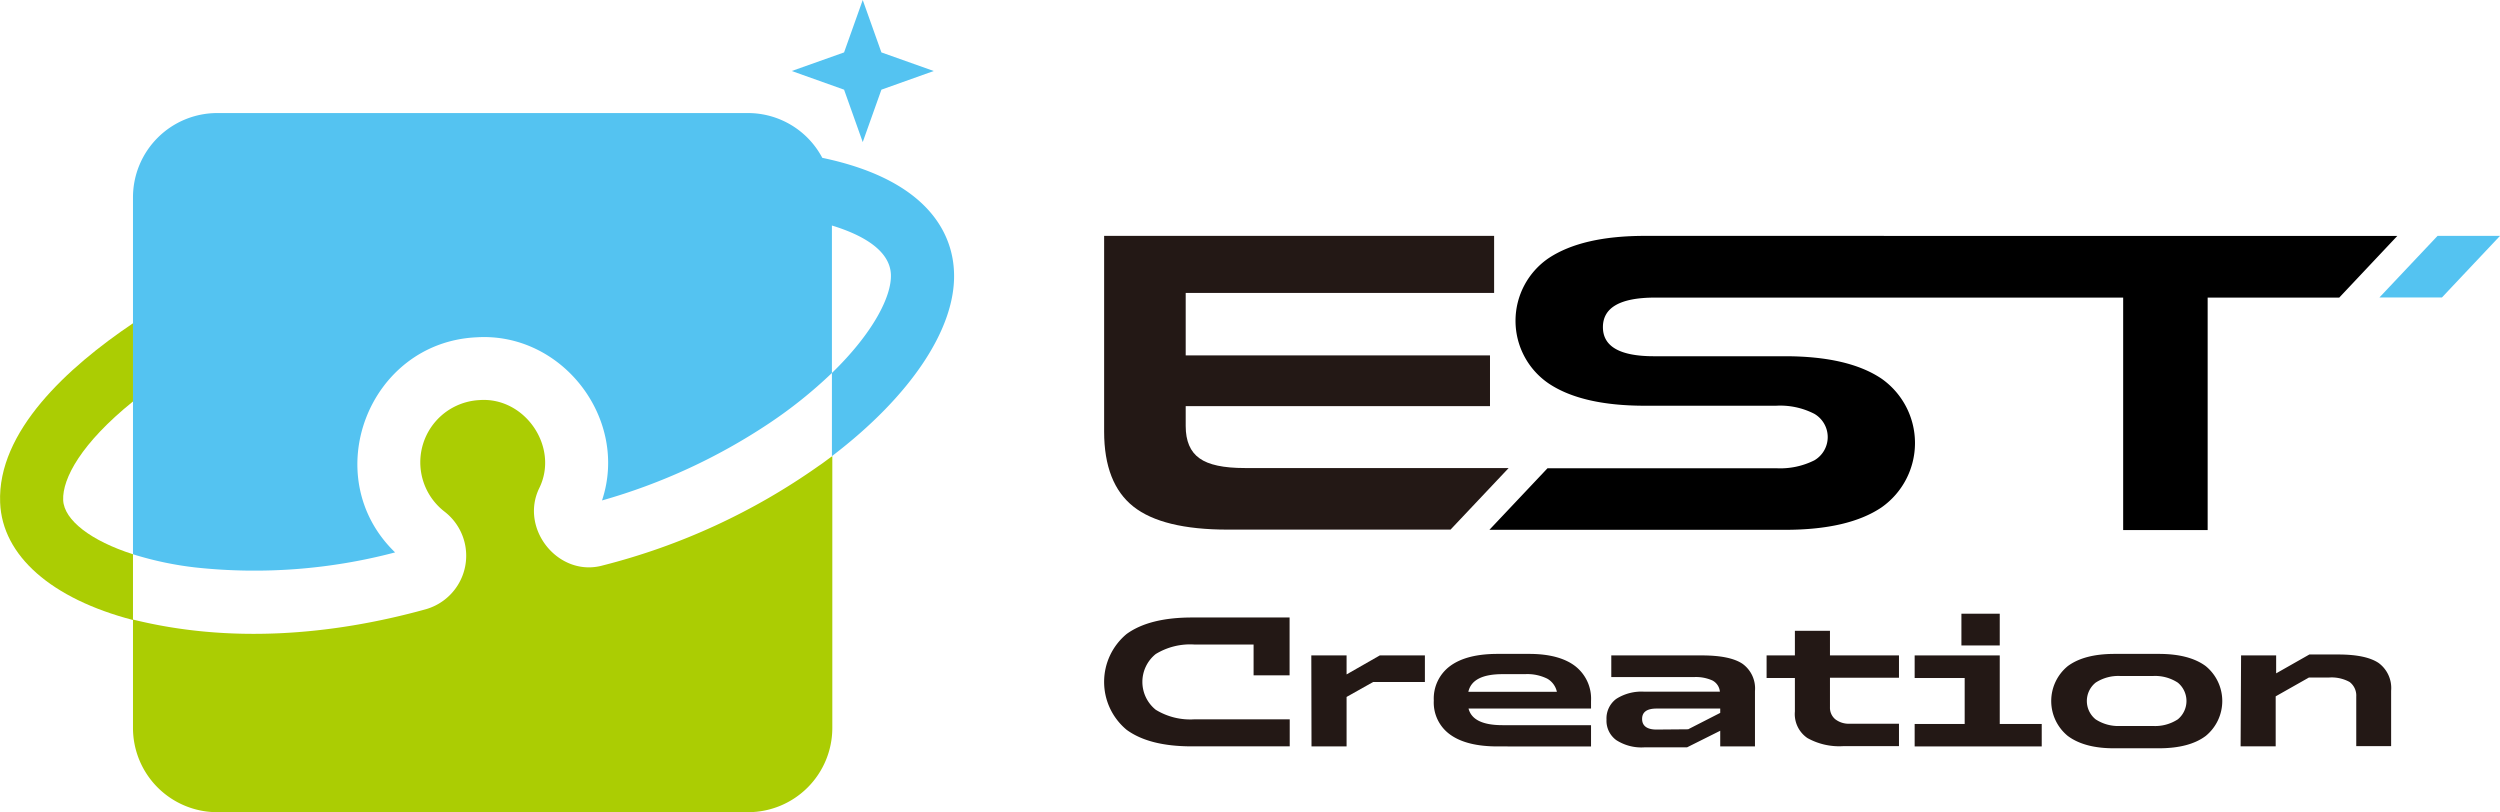 <svg xmlns="http://www.w3.org/2000/svg" viewBox="0 0 376.36 122.26"><defs><style>.cls-1{fill:#231815;}.cls-2{fill:#54c3f1;}.cls-3{fill:#abcd03;}</style></defs><g id="レイヤー_1" data-name="レイヤー 1"><path class="cls-1" d="M261.5,257.84h58.71v8.59H273.78v9.4h45.81v7.64H273.78v3q0,3.38,2.07,4.85c1.38,1,3.65,1.47,6.83,1.47H322.4l-8.75,9.27H280.11q-9.84,0-14.22-3.48t-4.39-11.25Z" transform="translate(-95.28 -222.33)"/><path d="M342.91,257.84q-9.39,0-14.44,3.32a11.41,11.41,0,0,0,0,18.93q5,3.32,14.44,3.32h19.74a11.23,11.23,0,0,1,5.77,1.22,4.05,4.05,0,0,1,0,7,11.47,11.47,0,0,1-5.77,1.19h-34.4l-8.75,9.27H364q9.53,0,14.54-3.38a11.84,11.84,0,0,0,0-19.37q-5-3.37-14.5-3.38H344.29q-7.71,0-7.7-4.39t7.7-4.44h70.62v35h12.72v-35h19.81l8.74-9.28Z" transform="translate(-95.28 -222.33)"/><polygon class="cls-2" points="366.96 35.51 358.21 44.78 367.62 44.78 376.36 35.51 366.96 35.51"/><path class="cls-1" d="M289.42,324H284v-4.64h-8.9a9.94,9.94,0,0,0-5.83,1.43,5.38,5.38,0,0,0,0,8.39,9.93,9.93,0,0,0,5.83,1.44h14.34v4.07H274.69q-6.4,0-9.8-2.49a9.37,9.37,0,0,1,0-14.43q3.41-2.47,9.8-2.48h14.73Z" transform="translate(-95.28 -222.33)"/><path class="cls-1" d="M292.69,321H298v2.86l5-2.86h6.79v4H302l-4,2.25v7.45h-5.28Z" transform="translate(-95.28 -222.33)"/><path class="cls-1" d="M320.73,334.7q-4.65,0-7.12-1.77a5.92,5.92,0,0,1-2.48-5.13,6.08,6.08,0,0,1,2.48-5.22q2.47-1.81,7.12-1.81h4.75c3,0,5.31.61,6.91,1.82a6.21,6.21,0,0,1,2.41,5.27V329H316.36c.42,1.66,2.12,2.5,5.11,2.5H334.8v3.21Zm7.48-10.2a6.78,6.78,0,0,0-3.36-.68h-3.38q-4.55,0-5.14,2.66h13.33A3,3,0,0,0,328.21,324.5Z" transform="translate(-95.28 -222.33)"/><path class="cls-1" d="M359.48,334.7h-5.23v-2.36l-5,2.5h-6.43a7,7,0,0,1-4.22-1.09,3.6,3.6,0,0,1-1.47-3.09,3.66,3.66,0,0,1,1.47-3.12,7.05,7.05,0,0,1,4.22-1.08h11.38a2.12,2.12,0,0,0-1.13-1.69,6.07,6.07,0,0,0-2.78-.51H337.85V321h13.66q4.2,0,6.08,1.25a4.57,4.57,0,0,1,1.89,4.11Zm-10.06-2.58,4.83-2.47V329h-9.59c-1.44,0-2.17.52-2.17,1.56s.73,1.6,2.17,1.6Z" transform="translate(-95.28 -222.33)"/><path class="cls-1" d="M365.49,324.4h-4.26V321h4.26v-3.71h5.28V321h10.39v3.36H370.77v4.45a2.25,2.25,0,0,0,.8,1.8,3.33,3.33,0,0,0,2.22.67h7.37v3.38h-8.44a9.81,9.81,0,0,1-5.34-1.22,4.36,4.36,0,0,1-1.89-4Z" transform="translate(-95.28 -222.33)"/><path class="cls-1" d="M396.33,331.32h6.32v3.38H383.52v-3.38h7.53V324.4h-7.53V321h12.81Zm-5.77-16.6h5.77v4.78h-5.77Z" transform="translate(-95.28 -222.33)"/><path class="cls-1" d="M406.57,333.12a6.79,6.79,0,0,1,0-10.51c1.66-1.23,4-1.84,7.07-1.84h6.63q4.59,0,7.07,1.84a6.79,6.79,0,0,1,0,10.51q-2.47,1.86-7.07,1.86h-6.63C410.58,335,408.23,334.36,406.57,333.12Zm16.57-2.5a3.58,3.58,0,0,0,0-5.52,6.24,6.24,0,0,0-3.78-1h-4.84a6.24,6.24,0,0,0-3.76,1,3.55,3.55,0,0,0,0,5.52,6.24,6.24,0,0,0,3.76,1h4.84A6.24,6.24,0,0,0,423.14,330.62Z" transform="translate(-95.28 -222.33)"/><path class="cls-1" d="M432.66,321h5.28v2.7l5-2.84h4.34c2.81,0,4.83.43,6.09,1.28a4.68,4.68,0,0,1,1.88,4.17v8.35H450v-7.47A2.56,2.56,0,0,0,449,325a5.59,5.59,0,0,0-3.13-.67h-3l-5,2.83v7.53h-5.28Z" transform="translate(-95.28 -222.33)"/><path class="cls-3" d="M115.3,282.77V271c-9.84,6.63-20.44,16.29-20,27,.32,8,7.73,14.47,20,17.67v-9.9c-6.27-2-10.38-5.12-10.51-8.15C104.66,294.36,107.52,289.05,115.3,282.77Z" transform="translate(-95.28 -222.33)"/><path class="cls-2" d="M219.07,246.09a12.66,12.66,0,0,0-11.19-6.74H128A12.69,12.69,0,0,0,115.3,252v19c0,10,0,24.74,0,34.77a50.5,50.5,0,0,0,9.51,2h0a82.89,82.89,0,0,0,29.95-2.28C143,294.14,150.69,273.89,167,273.11c12.92-.82,23,12.3,18.91,24.56a89.3,89.3,0,0,0,25.11-11.58h0a69.07,69.07,0,0,0,9.5-7.61v-22.2c4.23,1.29,8.73,3.56,8.88,7.38.13,3.25-2.66,8.78-8.88,14.82V291c11.88-9.05,18.72-19.29,18.38-27.69C238.73,258.27,235.81,249.6,219.07,246.09Z" transform="translate(-95.28 -222.33)"/><path class="cls-3" d="M218.57,292.44a98,98,0,0,1-32.5,15c-6.66,1.89-12.62-5.47-9.6-11.64s-2.16-13.74-9-13.24a9.38,9.38,0,0,0-5.26,16.8,8.38,8.38,0,0,1-2.8,14.68c-14.42,4-29.68,5.14-44.11,1.56v16.29A12.69,12.69,0,0,0,128,344.6h79.91a12.69,12.69,0,0,0,12.67-12.67V291C219.9,291.46,219.25,292,218.57,292.44Z" transform="translate(-95.28 -222.33)"/><polygon class="cls-2" points="129.88 0 132.69 7.89 140.57 10.69 132.69 13.5 129.88 21.39 127.07 13.5 119.19 10.69 127.07 7.89 129.88 0"/></g></svg>